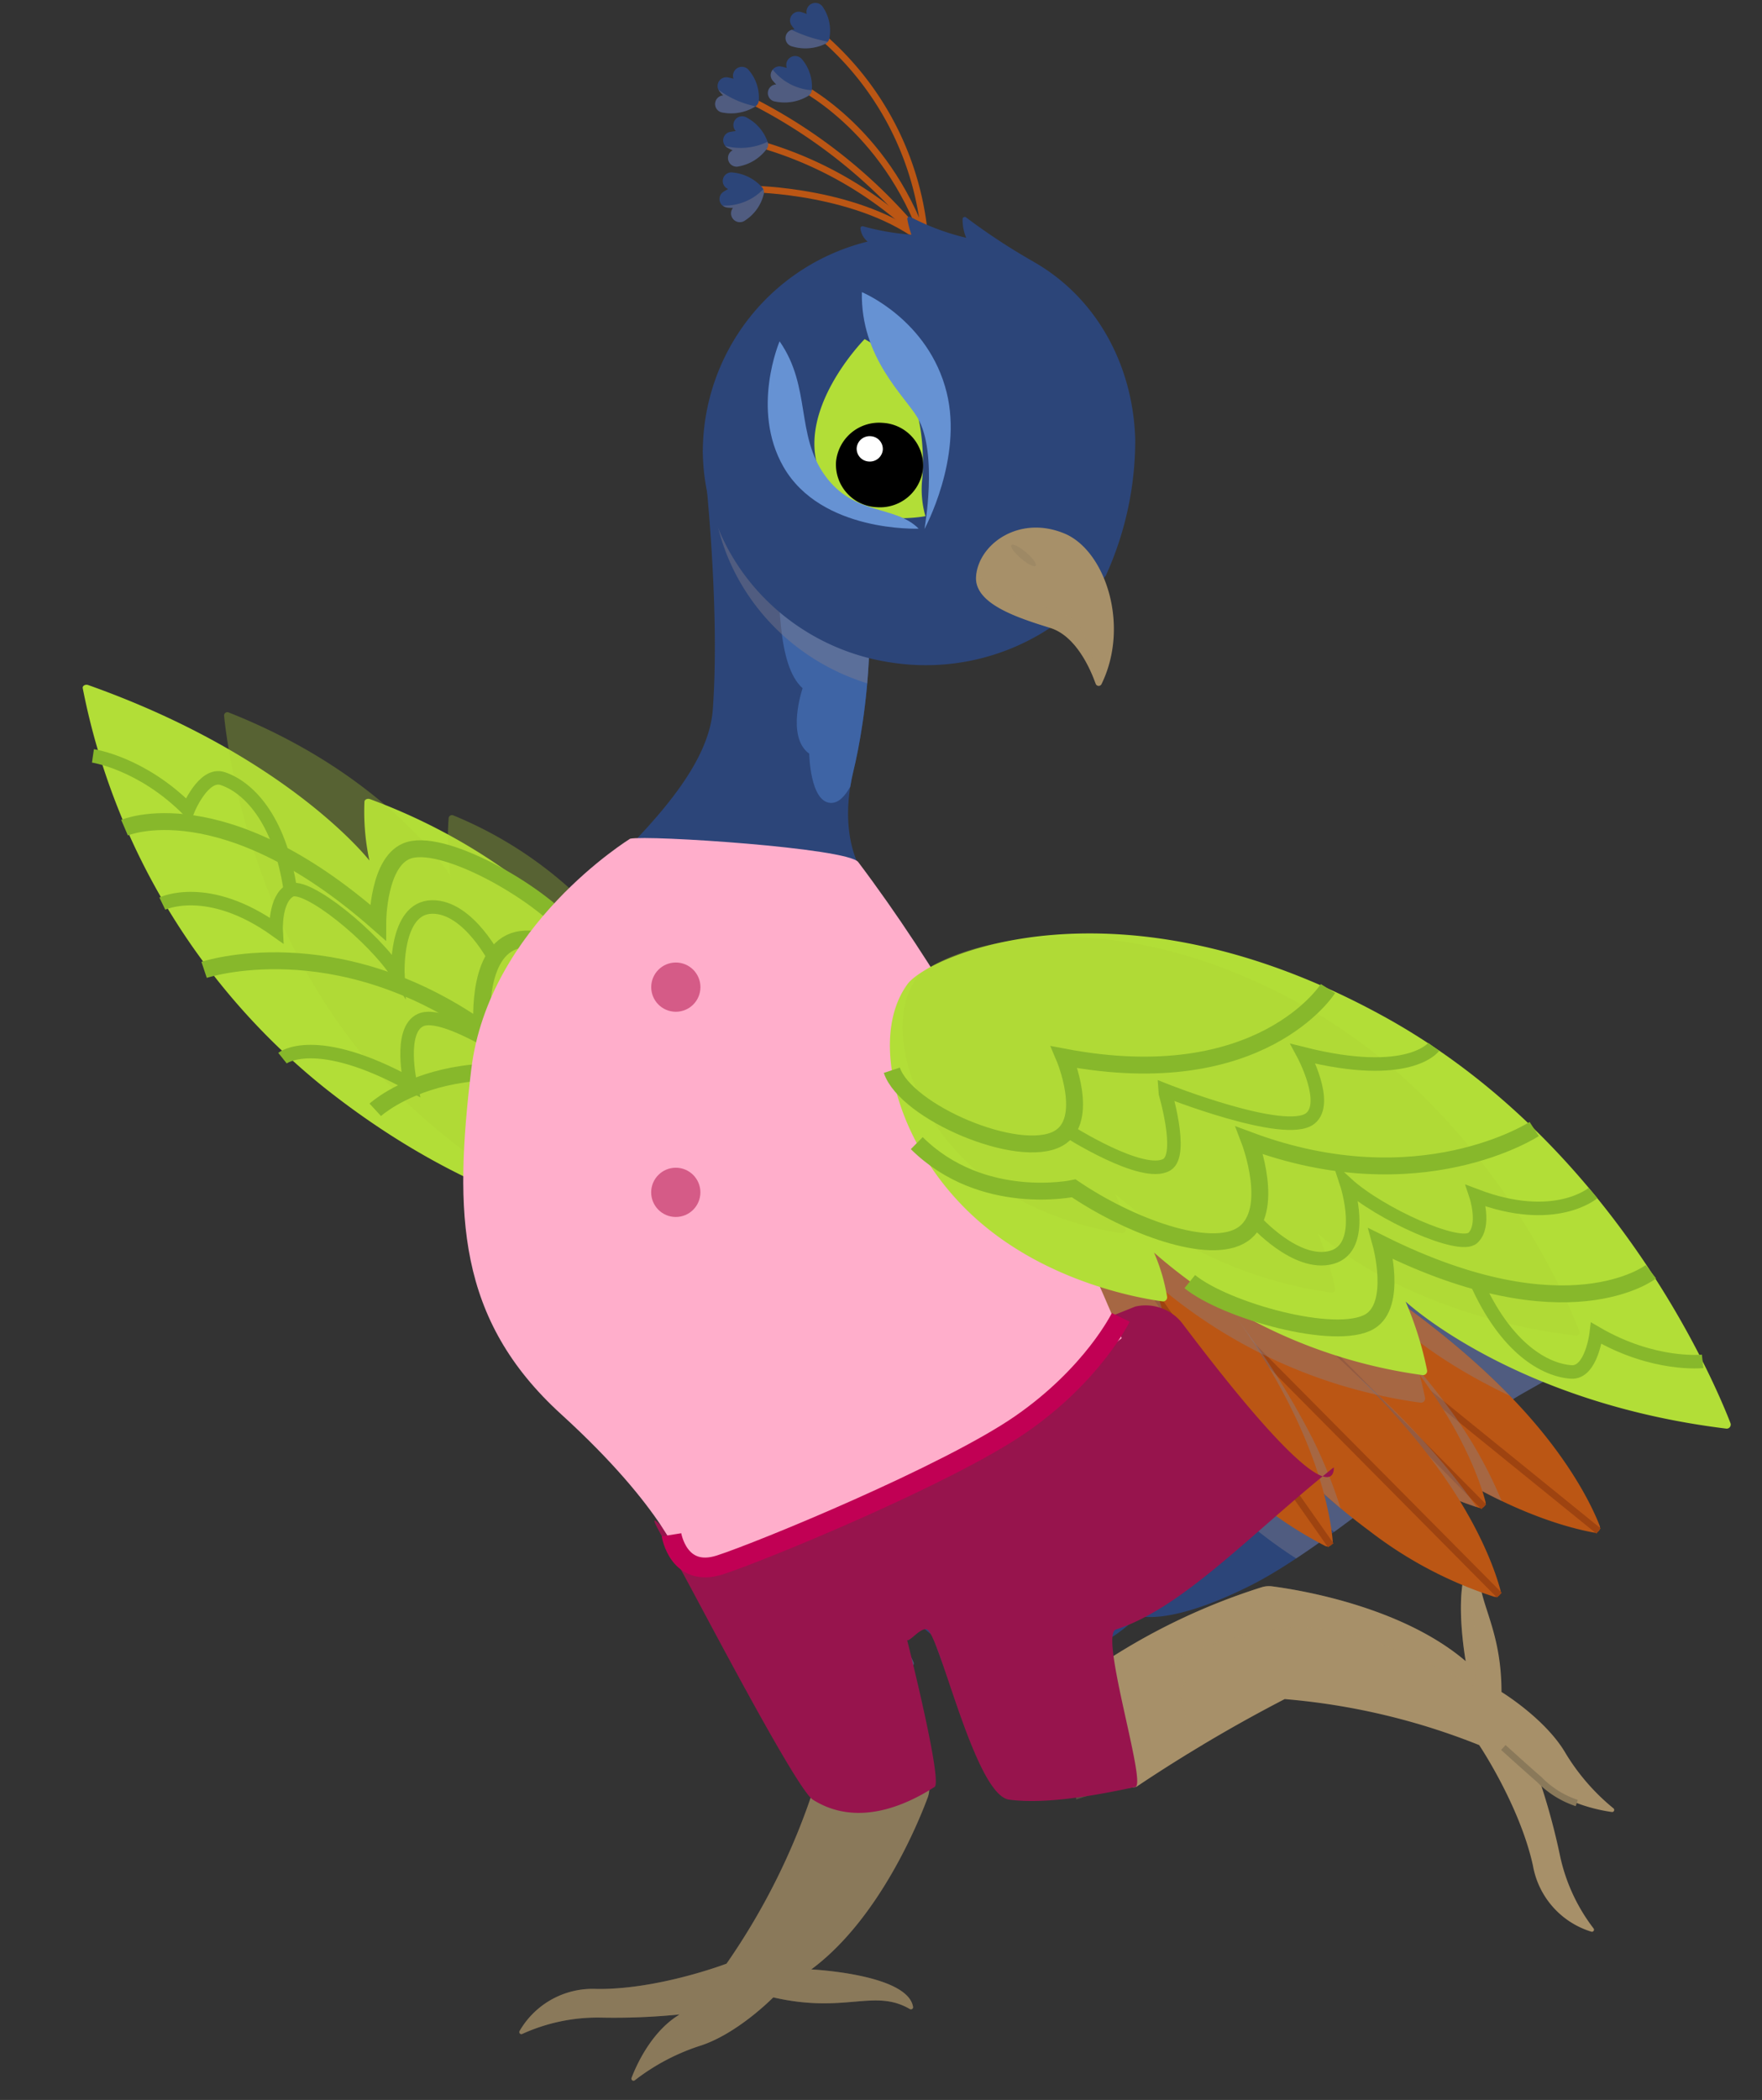 <svg xmlns="http://www.w3.org/2000/svg" width="267.056" height="318.107" viewBox="0 0 267.056 318.107">
  <rect x="0" y="0" width="267.056" height="318.107" fill="#333333" stroke="none"/>
  <g id="Group_4433" data-name="Group 4433" transform="translate(254.121 332.549) rotate(-175.988)">
    <g id="Group_4370" data-name="Group 4370" transform="translate(256.912 211.467) rotate(-173)">
      <path id="Path_11969" data-name="Path 11969" d="M119.178,60.555c6.615-6.37,3.5-20.19-7.944-29.533-9.93-8.111-23.462-10.708-26.858-11.252-.412-.066-.786.2-.752.528a19.032,19.032,0,0,0,1.46,5.521S70.918,12.868,45.986,8.814c-.418-.068-.809.208-.763.542a35.355,35.355,0,0,0,2.438,8.6S32.6,4.775.76.009C.3-.06-.111.28.027.631A102.906,102.906,0,0,0,47.6,53.071C85.933,72.942,115.65,63.951,119.178,60.555Z" transform="translate(0 0)" fill="#b2de37"/>
      <path id="Path_11970" data-name="Path 11970" d="M95.868,60.293c5.333-6.32,2.838-20.052-6.36-29.345C81.524,22.88,70.633,20.285,67.9,19.74a.5.5,0,0,0-.606.523,22.532,22.532,0,0,0,1.168,5.486A61.03,61.03,0,0,0,37,8.813a.509.509,0,0,0-.614.537A41.779,41.779,0,0,0,38.338,17.9S26.236,4.784.61.013A.5.5,0,0,0,.019.635C1.567,5.78,11.492,35.609,38.256,52.778,69.094,72.561,93.029,63.668,95.868,60.293Z" transform="translate(21.835 0.002)" fill="#accf35" opacity="0.3"/>
      <path id="Path_11971" data-name="Path 11971" d="M66.807,12.486C65.207,6.044,48.73-2.356,42.482.617c-5.154,2.452-1.849,12.252-1.849,12.252C11.346,5.393,0,20.8,0,20.8" transform="translate(55.748 34.055)" fill="none" stroke="#87b82b" stroke-miterlimit="10" stroke-width="2.561"/>
      <path id="Path_11972" data-name="Path 11972" d="M0,14.108s18.154-10.268,43.112.91c0,0-3.26-10.973,2.135-14.145C50.4-2.16,62.3,3.2,70.214,9.413c0,0,14.036-2.131,23.16,8.3" transform="translate(26.234 24.892)" fill="none" stroke="#87b82b" stroke-miterlimit="10" stroke-width="2.561"/>
      <path id="Path_11973" data-name="Path 11973" d="M0,5.621s13.332-9.077,40.412,6.752c0,0-1.828-9.4,2.611-11.662,5.359-2.736,21.636,2.984,26.7,7.709" transform="translate(10.282 14.54)" fill="none" stroke="#87b82b" stroke-miterlimit="10" stroke-width="2.561"/>
      <path id="Path_11974" data-name="Path 11974" d="M0,15.641s4.1-4.832,19.8.183c0,0-3.431-7.709-.328-9.862C23.459,3.2,41.15,11.616,41.15,11.616s-2.193-9.9.517-11.308C45.442-1.652,56.3,6.387,56.3,6.387" transform="translate(40.45 34.216)" fill="none" stroke="#87b82b" stroke-miterlimit="10" stroke-width="2.049"/>
      <path id="Path_11975" data-name="Path 11975" d="M0,7.425s6.144-4.6,17.708.68c0,0-1.156-4.619.957-6.342s13.816,4.5,18.423,9.372c0,0-2.4-9.813,3.1-11.007S51.407,6.444,51.407,6.444" transform="translate(18.102 22.931)" fill="none" stroke="#87b82b" stroke-miterlimit="10" stroke-width="2.049"/>
      <path id="Path_11976" data-name="Path 11976" d="M0,.4S7.421.036,15.719,5.652c0,0,1.185-6.032,4.241-5.633,3.855.5,9.574,4.067,13.3,14.638" transform="translate(3.504 10.003)" fill="none" stroke="#87b82b" stroke-miterlimit="10" stroke-width="2.049"/>
    </g>
    <g id="Group_4372" data-name="Group 4372" transform="translate(117.299 6.244)">
      <path id="Path_11977" data-name="Path 11977" d="M28.8,18.673A102.106,102.106,0,0,0,17.313,46.7C21.389,59.28,28.281,74.26,28.281,74.26l-.012,5.471L8.16,79.776l.012-5.455A95.993,95.993,0,0,1,.041,47.547a3.657,3.657,0,0,1,.1-1.616C1.214,42.267,6.122,27.08,15.932,18.7c0,0-14.673.331-15.792-4.6a.325.325,0,0,1,.473-.338c5.609,2.755,9.707-1.431,20.765.311,0,0,5.112-6.019,10.769-8.178A32.473,32.473,0,0,0,41.436.074a.317.317,0,0,1,.52.313c-.673,2.2-2.593,7.3-6.605,10.113A99.5,99.5,0,0,1,47.324,9.186,27.585,27.585,0,0,0,58.932,5.893a.313.313,0,0,1,.449.394,12.778,12.778,0,0,1-11.29,7.188C38.777,14.036,28.8,18.673,28.8,18.673Z" transform="translate(0.006 0.008)" fill="#8a795a"/>
      <path id="Path_11978" data-name="Path 11978" d="M28.8,18.673A102.106,102.106,0,0,0,17.313,46.7C21.389,59.28,28.281,74.26,28.281,74.26l-.012,5.471L8.16,79.776l.012-5.455A95.993,95.993,0,0,1,.041,47.547a3.657,3.657,0,0,1,.1-1.616C1.214,42.267,6.122,27.08,15.932,18.7c0,0-14.673.331-15.792-4.6a.325.325,0,0,1,.473-.338c5.609,2.755,9.707-1.431,20.765.311,0,0,5.112-6.019,10.769-8.178A32.473,32.473,0,0,0,41.436.074a.317.317,0,0,1,.52.313c-.673,2.2-2.593,7.3-6.605,10.113A99.5,99.5,0,0,1,47.324,9.186,27.585,27.585,0,0,0,58.932,5.893a.313.313,0,0,1,.449.394,12.778,12.778,0,0,1-11.29,7.188C38.777,14.036,28.8,18.673,28.8,18.673Z" transform="translate(0.006 0.008)" fill="#8a795a" opacity="0.3"/>
      <path id="Path_11979" data-name="Path 11979" d="M4.57,14.634A77.355,77.355,0,0,1,0,2.937a6.456,6.456,0,0,1,3.756,1.11,6.07,6.07,0,0,1,.486-1.981.477.477,0,0,1,.683-.2A8.015,8.015,0,0,1,6.532,3.247,6.973,6.973,0,0,1,8.455,1.3a.47.47,0,0,1,.662.152,3.357,3.357,0,0,1,.461,1.187,11.826,11.826,0,0,1,5.337-.709,2.344,2.344,0,0,1-.137-1.11.463.463,0,0,1,.555-.388,3.4,3.4,0,0,1,1.875,1.195A4.264,4.264,0,0,1,18.459,0c.333.834.664,1.653.995,2.448-.021.083-.027.162-.053.249.1.106.194.223.291.332,2.712,6.6,4.994,11.555,4.994,11.555l-.009,3.53-20.114.04Z" transform="translate(3.609 59.688)" fill="#8a795a" opacity="0.3"/>
      <g id="Group_4371" data-name="Group 4371" transform="translate(0.308 62.094)">
        <path id="Path_11980" data-name="Path 11980" d="M0,19.436a24,24,0,0,1,6.5-5.278A26.342,26.342,0,0,1,4.6,5.7a4.882,4.882,0,0,1-1.18-1.616.48.48,0,0,1,.414-.678A6.865,6.865,0,0,1,8.1,4.568a6.4,6.4,0,0,1,.512-2.086.5.5,0,0,1,.719-.213,8.455,8.455,0,0,1,1.691,1.455A7.345,7.345,0,0,1,13.04,1.679a.5.5,0,0,1,.7.159,3.524,3.524,0,0,1,.485,1.243,12.434,12.434,0,0,1,5.617-.746,2.473,2.473,0,0,1-.144-1.169.486.486,0,0,1,.584-.408,3.565,3.565,0,0,1,1.978,1.262A4.448,4.448,0,0,1,23.874.08a.5.5,0,0,1,.757.286,5.262,5.262,0,0,1-.071,2.773c3.651,3.9,6.282,11.078,6.282,11.078a31.932,31.932,0,0,1,5.9,5.137Z" transform="translate(0 0.003)" fill="#2c4579"/>
        <path id="Path_11981" data-name="Path 11981" d="M0,19.436a24,24,0,0,1,6.5-5.278A26.342,26.342,0,0,1,4.6,5.7a4.882,4.882,0,0,1-1.18-1.616.48.48,0,0,1,.414-.678A6.865,6.865,0,0,1,8.1,4.568a6.4,6.4,0,0,1,.512-2.086.5.5,0,0,1,.719-.213,8.455,8.455,0,0,1,1.691,1.455A7.345,7.345,0,0,1,13.04,1.679a.5.5,0,0,1,.7.159,3.524,3.524,0,0,1,.485,1.243,12.434,12.434,0,0,1,5.617-.746,2.473,2.473,0,0,1-.144-1.169.486.486,0,0,1,.584-.408,3.565,3.565,0,0,1,1.978,1.262A4.448,4.448,0,0,1,23.874.08a.5.5,0,0,1,.757.286,5.262,5.262,0,0,1-.071,2.773c3.651,3.9,6.282,11.078,6.282,11.078a31.932,31.932,0,0,1,5.9,5.137Z" transform="translate(0 0.003)" fill="#87818b" opacity="0.4"/>
      </g>
    </g>
    <g id="Group_4373" data-name="Group 4373" transform="translate(22.905 98.204) rotate(-103)">
      <path id="Path_11982" data-name="Path 11982" d="M28.8,18.674A102.073,102.073,0,0,0,17.314,46.7a230.905,230.905,0,0,0,9.625,24.3l-.279,10.554-18.5-1.786.012-5.455A96.012,96.012,0,0,1,.041,47.548a3.674,3.674,0,0,1,.1-1.616C1.214,42.268,6.122,27.081,15.932,18.7c0,0-14.673.33-15.792-4.6a.325.325,0,0,1,.473-.338c5.608,2.754,9.707-1.432,20.765.311,0,0,5.112-6.021,10.769-8.178A32.488,32.488,0,0,0,41.436.074a.316.316,0,0,1,.52.313c-.673,2.2-2.593,7.3-6.605,10.113A99.5,99.5,0,0,1,47.323,9.186,27.592,27.592,0,0,0,58.93,5.894a.313.313,0,0,1,.449.393,12.781,12.781,0,0,1-11.292,7.19C38.778,14.037,28.8,18.674,28.8,18.674Z" transform="translate(0.006 0.01)" fill="#a79069"/>
      <path id="Path_11983" data-name="Path 11983" d="M19.83,1.515S7.876,16.4,6.754,27.41A51.367,51.367,0,0,0,8.662,45.35h0a8.039,8.039,0,0,1,1.61,1.384,6.976,6.976,0,0,1,1.915-1.942.471.471,0,0,1,.663.152,3.357,3.357,0,0,1,.461,1.187,11.822,11.822,0,0,1,5.342-.71,2.344,2.344,0,0,1-.137-1.11.463.463,0,0,1,.555-.388,3.4,3.4,0,0,1,1.875,1.195A4.274,4.274,0,0,1,22.2,43.482q.5,1.25.995,2.441c-.021.086-.029.168-.056.255.1.109.2.23.3.346a45.473,45.473,0,0,1,3.14,11.939l.814,5.28-19.224-.5.012-5.455A96.011,96.011,0,0,1,.043,31.011a3.674,3.674,0,0,1,.1-1.616c1.073-3.663,5.981-18.85,15.792-27.231,0,0-8.292.187-12.887-1.817C13.95-.878,19.83,1.515,19.83,1.515Z" transform="translate(0.004 16.547)" fill="#a79069" opacity="0.3"/>
      <path id="Path_11984" data-name="Path 11984" d="M0,9.674s3.855-3.1,5.622-4.6A14.175,14.175,0,0,0,10.048,0" transform="translate(29.737 5.447)" fill="none" stroke="#8a795a" stroke-miterlimit="10" stroke-width="1"/>
    </g>
    <g id="Group_4374" data-name="Group 4374" transform="translate(22.126 62.436)">
      <path id="Path_11985" data-name="Path 11985" d="M89.954,3.131c3.651,3.9,6.282,11.078,6.282,11.078a31.932,31.932,0,0,1,5.9,5.137s22.183-.031,23.149.083c4.968.589,13.2,7.253,25.853,24.055,11.418,15.157,12.924,45.069,12.924,45.069a14.753,14.753,0,0,1,5.319-3.357.533.533,0,0,1,.737.5c-.454,10.358-9.368,21.993-9.368,21.993a21.464,21.464,0,0,1,7.716-3.048.532.532,0,0,1,.648.577c-1.262,10.848-29.737,30.29-29.775,46.641-.039,16.715,4.255,39.07,4.255,39.07l-21.158.047c-8.5-18.882-6.115-40.422-5.011-46.9s.187-13.553-4.781-18.06a27.017,27.017,0,0,1-5.947-7.38.531.531,0,0,1,.584-.746,34.724,34.724,0,0,1,7.24,1.947C110.953,115.928,107,112.4,107,112.4,59.123,128.315,30.043,94.726,25.859,87.733,22.312,81.793,5.473,68.875.487,65.119A1.225,1.225,0,0,1,.56,63.1l8.81-5.827c10.278-6.8,27.589-25.135,39.5-32.164s16.514-5.685,16.514-5.685a23.983,23.983,0,0,1,6.5-5.278,26.321,26.321,0,0,1-1.894-8.455,4.882,4.882,0,0,1-1.18-1.616.48.48,0,0,1,.414-.678,6.87,6.87,0,0,1,4.264,1.16A6.385,6.385,0,0,1,74,2.472a.5.5,0,0,1,.719-.213A8.43,8.43,0,0,1,76.41,3.714,7.345,7.345,0,0,1,78.429,1.67a.5.5,0,0,1,.7.159,3.523,3.523,0,0,1,.485,1.243,12.454,12.454,0,0,1,5.617-.746,2.487,2.487,0,0,1-.144-1.169.487.487,0,0,1,.591-.4,3.572,3.572,0,0,1,1.975,1.257A4.442,4.442,0,0,1,89.265.072a.5.5,0,0,1,.757.286,5.271,5.271,0,0,1-.068,2.773Z" transform="translate(0.009 0.011)" fill="#2c4579"/>
      <path id="Path_11986" data-name="Path 11986" d="M9.724,17.035c4.243,3.27,4.443,14.084,5.413,20.814.571,3.958,3.081,9.9,5.051,14.115L6.174,52C-2.322,33.11.06,11.564,1.165,5.092c.136-.8.242-1.616.312-2.426C2.152,1.215,3.079,0,4.317,0,7.413-.007,8.03,7.212,8.03,7.212,11.755,9.521,9.724,17.035,9.724,17.035Z" transform="translate(116.271 138.995)" fill="#3e64a5"/>
      <path id="Path_11987" data-name="Path 11987" d="M25.615,29.29a32.328,32.328,0,0,1,.024,4.192l-19.461.044C.986,22-.143,9.477.014,0,13.974,3.26,24.608,15.073,25.615,29.29Z" transform="translate(116.272 157.46)" fill="#87818b" opacity="0.4"/>
      <path id="Path_11988" data-name="Path 11988" d="M76.8,35.292A50.63,50.63,0,0,1,93.8,43.468c13.042,9.91,18.634,26.361,13.218,34.983-1.192,1.9-6.646,5.537-15.563,7.8C52.863,91.275,29.579,64.175,25.865,57.976,22.316,52.035,5.48,39.118.49,35.362a1.225,1.225,0,0,1,.073-2.017l8.811-5.827C16.49,22.812,26.972,12.58,36.7,4.391q.976.717,1.931,1.45c-.3-.87-.547-1.676-.763-2.425,1.454-1.2,2.885-2.349,4.282-3.421A68.784,68.784,0,0,1,55.642,9.637,128.859,128.859,0,0,1,76.8,35.292Z" transform="translate(0.005 29.768)" fill="#87818b" opacity="0.4"/>
      <path id="Path_11989" data-name="Path 11989" d="M1.25,14.6A25.615,25.615,0,0,1,.255,2.836a.4.4,0,0,1,.565-.3A17.209,17.209,0,0,1,7.888,9.354,10.3,10.3,0,0,1,9.954,3.7a.413.413,0,0,1,.541-.092,10.931,10.931,0,0,1,4.634,7.929A32.228,32.228,0,0,1,19.25.176a.405.405,0,0,1,.584-.094,16.157,16.157,0,0,1,5.145,8.606A32.165,32.165,0,0,1,30.94,1.264a.4.4,0,0,1,.648.15,20.832,20.832,0,0,1-.241,13.123" transform="translate(124.585 84.408)" fill="none" stroke="#23375a" stroke-linecap="round" stroke-linejoin="round" stroke-width="1.537"/>
      <path id="Path_11990" data-name="Path 11990" d="M.124,12.018A9.689,9.689,0,0,1,.908,6.375.389.389,0,0,1,1.4,6.189,10.569,10.569,0,0,1,7.3,12.683,30.271,30.271,0,0,1,8.852,1.349a.383.383,0,0,1,.525-.2A15.63,15.63,0,0,1,15.9,8.176,30.017,30.017,0,0,1,19.951.156a.384.384,0,0,1,.633.019A19.82,19.82,0,0,1,23,12.409" transform="translate(115.905 71.041)" fill="none" stroke="#23375a" stroke-linecap="round" stroke-linejoin="round" stroke-width="1.537"/>
      <path id="Path_11991" data-name="Path 11991" d="M22.206,8.493A9.218,9.218,0,0,0,20.416,3.38a.373.373,0,0,0-.49-.085A9.988,9.988,0,0,0,15.64,10.43,28.831,28.831,0,0,0,12.072.161a.366.366,0,0,0-.526-.087A14.771,14.771,0,0,0,6.791,7.818,28.651,28.651,0,0,0,1.508,1.093a.363.363,0,0,0-.586.133A18.8,18.8,0,0,0,.968,13.07" transform="translate(131.318 57.955)" fill="none" stroke="#23375a" stroke-linecap="round" stroke-linejoin="round" stroke-width="1.537"/>
    </g>
    <g id="Group_4375" data-name="Group 4375" transform="translate(18.663 88.496)">
      <path id="Path_11992" data-name="Path 11992" d="M.074,1.1A.778.778,0,0,1,.89,0c2.9.316,10.343,1.562,20.36,6.507,19.037,9.4,34.407,25.48,34.407,25.48l-7.009,9.371S28.031,32.282,12.837,17.754C4.843,10.106,1.289,3.667.074,1.1Z" transform="translate(-0.002 10.769)" fill="#bb5614"/>
      <line id="Line_32" data-name="Line 32" x1="51.959" y1="36.395" transform="translate(0.185 11.054)" fill="none" stroke="#9e4310" stroke-miterlimit="10" stroke-width="1.025"/>
      <path id="Path_11993" data-name="Path 11993" d="M6.093,2.7C25.126,12.1,40.5,28.182,40.5,28.182l-5.875,7.854c-6.9-4.725-17.42-12.741-25.689-22.594A66.772,66.772,0,0,1,0,0C1.9.746,3.932,1.635,6.093,2.7Z" transform="translate(15.156 14.575)" fill="#87818b" opacity="0.4"/>
      <path id="Path_11994" data-name="Path 11994" d="M.041,1.018A.783.783,0,0,1,.975.023a62.066,62.066,0,0,1,19.5,8.6C38.335,19.969,51.811,37.579,51.811,37.579L43.8,46.158S24.33,34.968,10.861,18.92C3.77,10.479.961,3.7.041,1.018Z" transform="translate(17.551 13.275)" fill="#bb5614"/>
      <line id="Line_33" data-name="Line 33" x1="47.452" y1="41.758" transform="translate(17.798 13.495)" fill="none" stroke="#9e4310" stroke-miterlimit="10" stroke-width="1.025"/>
      <path id="Path_11995" data-name="Path 11995" d="M38.318,24.041l-4.264,4.566S14.588,17.416,1.119,1.368C.732.906.362.451,0,0A62.872,62.872,0,0,1,19.141,8.525,120.32,120.32,0,0,1,38.318,24.041Z" transform="translate(18.885 13.374)" fill="#87818b" opacity="0.4"/>
      <path id="Path_11996" data-name="Path 11996" d="M.041,1.019A.785.785,0,0,1,.975.024a62.108,62.108,0,0,1,19.5,8.6C38.335,19.969,51.811,37.58,51.811,37.58L43.8,46.159S24.33,34.968,10.861,18.921C3.77,10.479.961,3.7.041,1.019Z" transform="translate(14.331 -0.002)" fill="#bb5614"/>
      <line id="Line_34" data-name="Line 34" x1="47.546" y1="41.656" transform="translate(14.5 0.305)" fill="none" stroke="#9e4310" stroke-miterlimit="10" stroke-width="1.025"/>
      <path id="Path_11997" data-name="Path 11997" d="M4.953,10.2A71.3,71.3,0,0,1,0,0,144.114,144.114,0,0,1,26.693,25.8L21.339,31.54A120.719,120.719,0,0,1,4.953,10.2Z" transform="translate(39.446 11.772)" fill="#87818b" opacity="0.4"/>
      <path id="Path_11998" data-name="Path 11998" d="M.009.9A.792.792,0,0,1,1.1.059,61.177,61.177,0,0,1,18.836,11.7C34.481,25.77,44.724,45.32,44.724,45.32L35.351,52.5S18.1,38.316,7.584,20.308C2.056,10.832.455,3.69.009.9Z" transform="translate(40.264 5.842)" fill="#bb5614"/>
      <line id="Line_35" data-name="Line 35" x1="39.677" y1="48.776" transform="translate(40.524 6.053)" fill="none" stroke="#9e4310" stroke-miterlimit="10" stroke-width="1.025"/>
      <path id="Path_11999" data-name="Path 11999" d="M53.44,23.243l-7.127,7.633a139.253,139.253,0,0,1-12.1-8.11l-.6.8S14.906,15.326,0,1.982c11.032,4.286,16.769,8.953,16.769,8.953A52.277,52.277,0,0,1,12.795.759.622.622,0,0,1,13.455,0,77.563,77.563,0,0,1,55.333,15.668a28.234,28.234,0,0,1-2.446-6.543.613.613,0,0,1,.652-.746A57.22,57.22,0,0,1,61.869,9.6a135.2,135.2,0,0,1,8.082,13l-9.373,7.178S57.637,27.356,53.44,23.243Z" transform="translate(15.03 28.562)" fill="#87818b" opacity="0.4"/>
    </g>
    <path id="Path_12000" data-name="Path 12000" d="M10.062,30.013c-.581,16.653-16.891-12.3-6.744,6.67,1.917,3.581,16.627,34.638,19.195,36.382,6.641,4.527,14.262,1.243,18.506-1.282,1.289-.763-3.373-22.382-3.373-22.382h0c.382.31,2.176-1.941,3.08-1.48,1.917.995,6.386,25.318,11.52,26.183,4.245.72,10.445.336,19.19-1.257,1.767-.322-4.665-23.207-2.124-23.927,10.266-2.911,21.007-13.828,33.872-23.4,0,0,.675,10-22.188-22.623A7.048,7.048,0,0,0,73.976.126L31.613,15.46C28.721,15.98,10.644,13.36,10.062,30.013Z" transform="translate(164.851 120.917) rotate(173.976)" fill="#97144d"/>
    <path id="Path_12001" data-name="Path 12001" d="M13.632,86.819c15.293,14.94,17.524,23.436,17.524,23.436s18.2,4.92,67.783-31.969c0,0-14.512-40.864-37.375-73.487C60.022,2.609,29.838-.433,27.143.052c0,0-21.92,12.419-25.3,34.112S-1.661,71.88,13.632,86.819Z" transform="translate(199.599 191.1) rotate(173.976)" fill="#ffaecb"/>
    <g id="Group_4376" data-name="Group 4376" transform="translate(-0.01 116.377)">
      <path id="Path_12003" data-name="Path 12003" d="M129.151,58.468c5.416-8.626-.175-25.073-13.218-34.983-11.321-8.6-25.224-10.013-28.7-10.236a.613.613,0,0,0-.652.746,28.237,28.237,0,0,0,2.443,6.538A77.563,77.563,0,0,0,47.151,4.866a.622.622,0,0,0-.66.76A52.278,52.278,0,0,0,50.47,15.8S33.135,1.683.669,0A.614.614,0,0,0,.055.858C2.906,6.923,20.605,41.917,56.746,58.63,98.386,77.888,126.262,63.067,129.151,58.468Z" transform="translate(-0.004 0.002)" fill="#b2de37"/>
      <path id="Path_12004" data-name="Path 12004" d="M103.974,47.07c4.361-6.945-.141-20.186-10.641-28.164-9.114-6.926-20.306-8.061-23.1-8.24a.5.5,0,0,0-.525.6,22.7,22.7,0,0,0,1.968,5.267A62.441,62.441,0,0,0,37.961,3.921a.5.5,0,0,0-.531.611,42.111,42.111,0,0,0,3.2,8.189S26.676,1.354.539,0a.5.5,0,0,0-.5.69c2.3,4.883,16.545,33.055,45.634,46.5C79.206,62.7,101.649,50.773,103.974,47.07Z" transform="translate(23.835 12.457)" fill="#accf35" opacity="0.3"/>
      <path id="Path_12005" data-name="Path 12005" d="M65.074,9.682C62.536,3.527,44.945-2.61,39.182,1.144c-4.754,3.1-.029,12.349-.029,12.349C8.985,9.948,0,26.654,0,26.654" transform="translate(65.518 35.621)" fill="none" stroke="#87b82b" stroke-miterlimit="10" stroke-width="2.561"/>
      <path id="Path_12006" data-name="Path 12006" d="M0,20.481S16.494,7.959,42.918,15.727c0,0-4.849-10.416.032-14.257,4.674-3.673,17.271.062,26.044,5.164,0,0,13.616-3.947,24.21,5.163" transform="translate(32.846 22.758)" fill="none" stroke="#87b82b" stroke-miterlimit="10" stroke-width="2.561"/>
      <path id="Path_12007" data-name="Path 12007" d="M0,11.863S11.893,1.152,41.108,13.231c0,0-3.2-9.045.87-11.866,4.915-3.4,21.915.111,27.634,4.118" transform="translate(13.693 11.04)" fill="none" stroke="#87b82b" stroke-miterlimit="10" stroke-width="2.561"/>
      <path id="Path_12008" data-name="Path 12008" d="M0,21.153s3.357-5.312,19.68-2.416c0,0-4.544-7.173-1.779-9.7,3.549-3.248,22.347,2.744,22.347,2.744S36.607,2.285,39.09.538c3.457-2.431,15.419,4.088,15.419,4.088" transform="translate(48.916 33.424)" fill="none" stroke="#87b82b" stroke-miterlimit="10" stroke-width="2.049"/>
      <path id="Path_12009" data-name="Path 12009" d="M0,12.816s5.42-5.347,17.674-1.65c0,0-1.828-4.413.015-6.4s14.378,2.645,19.667,6.85c0,0-3.827-9.382,1.455-11.283S50.873,5.1,50.873,5.1" transform="translate(23.276 21.371)" fill="none" stroke="#87b82b" stroke-miterlimit="10" stroke-width="2.049"/>
      <path id="Path_12010" data-name="Path 12010" d="M0,2.993S7.311,1.659,16.376,6.119c0,0,.286-6.115,3.378-6.121,3.894-.009,10.107,2.762,15.356,12.72" transform="translate(4.922 6.92)" fill="none" stroke="#87b82b" stroke-miterlimit="10" stroke-width="2.049"/>
    </g>
    <g id="Group_4377" data-name="Group 4377" transform="translate(100.34 221.961)">
      <path id="Path_12011" data-name="Path 12011" d="M18.4,30.434A45.421,45.421,0,0,1,0,0" transform="translate(33.979 65.214)" fill="none" stroke="#bb5614" stroke-miterlimit="10" stroke-width="1"/>
      <path id="Path_12012" data-name="Path 12012" d="M21.1,22.465S7.27,17.056,0,0" transform="translate(33.979 65.214)" fill="none" stroke="#bb5614" stroke-miterlimit="10" stroke-width="1"/>
      <path id="Path_12013" data-name="Path 12013" d="M28.192,19.707A79.654,79.654,0,0,1,0,0" transform="translate(33.979 65.214)" fill="none" stroke="#bb5614" stroke-miterlimit="10" stroke-width="1"/>
      <path id="Path_12014" data-name="Path 12014" d="M26.665,13.172A57.531,57.531,0,0,1,0,0" transform="translate(33.979 65.214)" fill="none" stroke="#bb5614" stroke-miterlimit="10" stroke-width="1"/>
      <path id="Path_12015" data-name="Path 12015" d="M26.682,6.19S10.268,7.163,0,0" transform="translate(33.979 65.214)" fill="none" stroke="#bb5614" stroke-miterlimit="10" stroke-width="1"/>
      <path id="Path_12016" data-name="Path 12016" d="M42.732,63.465v.009a3.027,3.027,0,0,1,1.206,1.879.317.317,0,0,1-.4.373,36.783,36.783,0,0,0-7.364-.746,15.056,15.056,0,0,1,.78,2.3.322.322,0,0,1-.449.362,36.169,36.169,0,0,0-8.646-2.556,7.1,7.1,0,0,1,.736,2.793.322.322,0,0,1-.515.28,95.669,95.669,0,0,0-10.717-6v-.006C7.272,57.286,1.187,47.288.154,36.287a49.449,49.449,0,0,1,3.01-20.765A34.208,34.208,0,0,1,34.6.1C51.062,1.318,64.3,14.247,65.424,30.188A32.839,32.839,0,0,1,42.732,63.465Z" transform="translate(-0.033 1.219)" fill="#2c4579"/>
      <path id="Path_12017" data-name="Path 12017" d="M21.442,15.244c-.011,4.894-5.855,9.8-12.932,7.407C2.181,20.508-2.378,9.465,1.334.3a.48.48,0,0,1,.88-.03c.939,2.154,3.468,7.032,7.461,7.973C14.844,9.461,21.452,11.1,21.442,15.244Z" transform="translate(1.298 0)" fill="#a79069"/>
      <path id="Path_12018" data-name="Path 12018" d="M0,.629a14.91,14.91,0,0,1,.864,5.8c-.009,3.638.664,15.957,10.2,20.309,0,0,10.291-11.959,5.015-21.32C11.6-2.559,0,.629,0,.629Z" transform="translate(31.042 23.18)" fill="#b2de37"/>
      <path id="Path_12019" data-name="Path 12019" d="M6.627,0a6.476,6.476,0,0,1,6.6,6.389A6.547,6.547,0,0,1,6.6,12.808,6.476,6.476,0,0,1,0,6.418,6.547,6.547,0,0,1,6.627,0Z" transform="translate(31.904 24.647)"/>
      <path id="Path_12020" data-name="Path 12020" d="M3.968,1.916A1.942,1.942,0,0,0,1.989,0,1.965,1.965,0,0,0,0,1.925,1.942,1.942,0,0,0,1.98,3.841,1.963,1.963,0,0,0,3.968,1.916Z" transform="translate(38.184 31.467)" fill="#fff"/>
      <path id="Path_12021" data-name="Path 12021" d="M2.952,0S1.68,11.564,5.14,16.692c2.114,3.141,9.3,8.486,9.785,18.444,0,0-10.378-3.433-13.888-14.275C-2.128,11.08,2.952,0,2.952,0Z" transform="translate(28.095 21.85)" fill="#6692d3"/>
      <path id="Path_12022" data-name="Path 12022" d="M0,.109C3.872,3.482,9.852,1.292,14.737,7.155s3,13.245,8.276,19.784c0,0,3.679-10.549-1.9-18.9C14.7-1.548,0,.109,0,.109Z" transform="translate(31.925 21.74)" fill="#6692d3"/>
      <path id="Path_12023" data-name="Path 12023" d="M.63.892A6.979,6.979,0,0,1,5.592.155a1.3,1.3,0,0,1-.145,2.584H5.408c.2.213.373.423.538.628A1.323,1.323,0,0,1,4.552,5.431a7,7,0,0,1-.811-.223l.012.034a1.352,1.352,0,0,1-2.39,1.179A6.385,6.385,0,0,1,.06,1.744,1.235,1.235,0,0,1,.63.892Z" transform="translate(50.565 93.224)" fill="#2c4579"/>
      <path id="Path_12024" data-name="Path 12024" d="M.487,1.247A6.963,6.963,0,0,1,5.345.038,1.3,1.3,0,0,1,5.47,2.63H5.431c.221.191.42.384.6.573A1.316,1.316,0,0,1,4.853,5.389c-.262-.032-.541-.08-.831-.144l.016.032A1.347,1.347,0,0,1,1.773,6.67,6.411,6.411,0,0,1,.006,2.141a1.217,1.217,0,0,1,.481-.894Z" transform="translate(52.724 84.827)" fill="#2c4579"/>
      <path id="Path_12025" data-name="Path 12025" d="M.477,1.287A6.963,6.963,0,0,1,5.327.031a1.3,1.3,0,0,1,.144,2.584l-.039.006a8.28,8.28,0,0,1,.606.568,1.316,1.316,0,0,1-1.154,2.2c-.264-.031-.542-.075-.832-.136l.017.032A1.347,1.347,0,0,1,1.822,6.7,6.416,6.416,0,0,1,0,2.187a1.222,1.222,0,0,1,.477-.9Z" transform="translate(60.63 82.617)" fill="#2c4579"/>
      <path id="Path_12026" data-name="Path 12026" d="M.161,2.992A6.8,6.8,0,0,1,4.178.069,1.311,1.311,0,0,1,5.318,2.41l-.034.02q.422.143.782.306a1.3,1.3,0,0,1-.223,2.451c-.256.067-.531.124-.824.177l.027.024A1.325,1.325,0,0,1,3.505,7.514,6.61,6.61,0,0,1,.071,4a1.192,1.192,0,0,1,.09-1Z" transform="translate(58.766 74.623)" fill="#2c4579"/>
      <path id="Path_12027" data-name="Path 12027" d="M.007,4.53A6.555,6.555,0,0,1,2.533.325a1.33,1.33,0,0,1,2,1.721l-.022.03c.3-.02.579-.024.844-.015A1.3,1.3,0,0,1,6.138,4.4a8.334,8.334,0,0,1-.69.475l.036.011A1.308,1.308,0,0,1,4.919,7.42,6.85,6.85,0,0,1,.329,5.487,1.2,1.2,0,0,1,.007,4.53Z" transform="translate(58.881 66.276)" fill="#2c4579"/>
      <path id="Path_12028" data-name="Path 12028" d="M5.358,10.09C.892,8.285,0,0,0,0,.939,2.154,3.468,7.032,7.461,7.973c5.163,1.214,11.77,2.854,11.76,7,0,.188-.025.373-.042.562C16.14,12.286,8.516,11.366,5.358,10.09Z" transform="translate(3.514 0.274)" fill="#a79069" opacity="0.3"/>
      <path id="Path_12029" data-name="Path 12029" d="M3.921,2.958c.206-.26-.5-1.119-1.568-1.914S.249-.185.036.076.534,1.195,1.6,1.988,3.714,3.219,3.921,2.958Z" transform="translate(13.814 17.401)" fill="#8a795a" opacity="0.3"/>
      <path id="Path_12030" data-name="Path 12030" d="M5.6,2.652A21.138,21.138,0,0,0,0,1.257,1.243,1.243,0,0,1,.373.894,6.979,6.979,0,0,1,5.338.155a1.3,1.3,0,0,1,.257,2.5Z" transform="translate(50.818 93.224)" fill="#87818b" opacity="0.4"/>
      <path id="Path_12031" data-name="Path 12031" d="M5.465,2.629H5.426c.221.191.42.384.6.573A1.251,1.251,0,0,1,6.12,4.828,8.284,8.284,0,0,0,0,2.141a1.219,1.219,0,0,1,.481-.894A6.963,6.963,0,0,1,5.347.039a1.3,1.3,0,0,1,.118,2.59Z" transform="translate(52.73 84.826)" fill="#87818b" opacity="0.4"/>
      <path id="Path_12032" data-name="Path 12032" d="M5.038,2.615,5,2.621a8.277,8.277,0,0,1,.606.568A1.293,1.293,0,0,1,5.75,3.4,14.216,14.216,0,0,0,0,1.327c.015-.012.025-.027.041-.04A6.963,6.963,0,0,1,4.89.031a1.3,1.3,0,0,1,.148,2.584Z" transform="translate(61.066 82.617)" fill="#87818b" opacity="0.4"/>
      <path id="Path_12033" data-name="Path 12033" d="M.108,4.08C.1,4.051.082,4.025.071,4a1.192,1.192,0,0,1,.09-1A6.8,6.8,0,0,1,4.178.069,1.311,1.311,0,0,1,5.318,2.41l-.034.02c.281.095.542.2.782.306A1.328,1.328,0,0,1,6.454,3,9.419,9.419,0,0,0,.108,4.08Z" transform="translate(58.766 74.623)" fill="#87818b" opacity="0.4"/>
      <path id="Path_12034" data-name="Path 12034" d="M6.092,2.309a8.137,8.137,0,0,0-5.956,2.9,1.184,1.184,0,0,1-.124-.676,6.555,6.555,0,0,1,2.52-4.2,1.33,1.33,0,0,1,2,1.721l-.022.03c.3-.02.579-.024.844-.015a1.338,1.338,0,0,1,.742.249Z" transform="translate(58.882 66.277)" fill="#87818b" opacity="0.4"/>
    </g>
    <g id="Group_4378" data-name="Group 4378" transform="translate(176.789 204.719) rotate(176)">
      <circle id="Ellipse_30" data-name="Ellipse 30" cx="3.73" cy="3.73" r="3.73" transform="translate(6.62 29.842)" fill="#d55b87"/>
      <circle id="Ellipse_31" data-name="Ellipse 31" cx="3.73" cy="3.73" r="3.73" transform="translate(6.62 60.928)" fill="#d55b87"/>
      <path id="Path_12036" data-name="Path 12036" d="M0,32.951s1.047,6.59,7.336,4.562S41.9,23.824,52.9,16.221,68.085,0,68.085,0" transform="translate(9.709 83.582)" fill="none" stroke="#c10054" stroke-width="3"/>
    </g>
  </g>
</svg>
